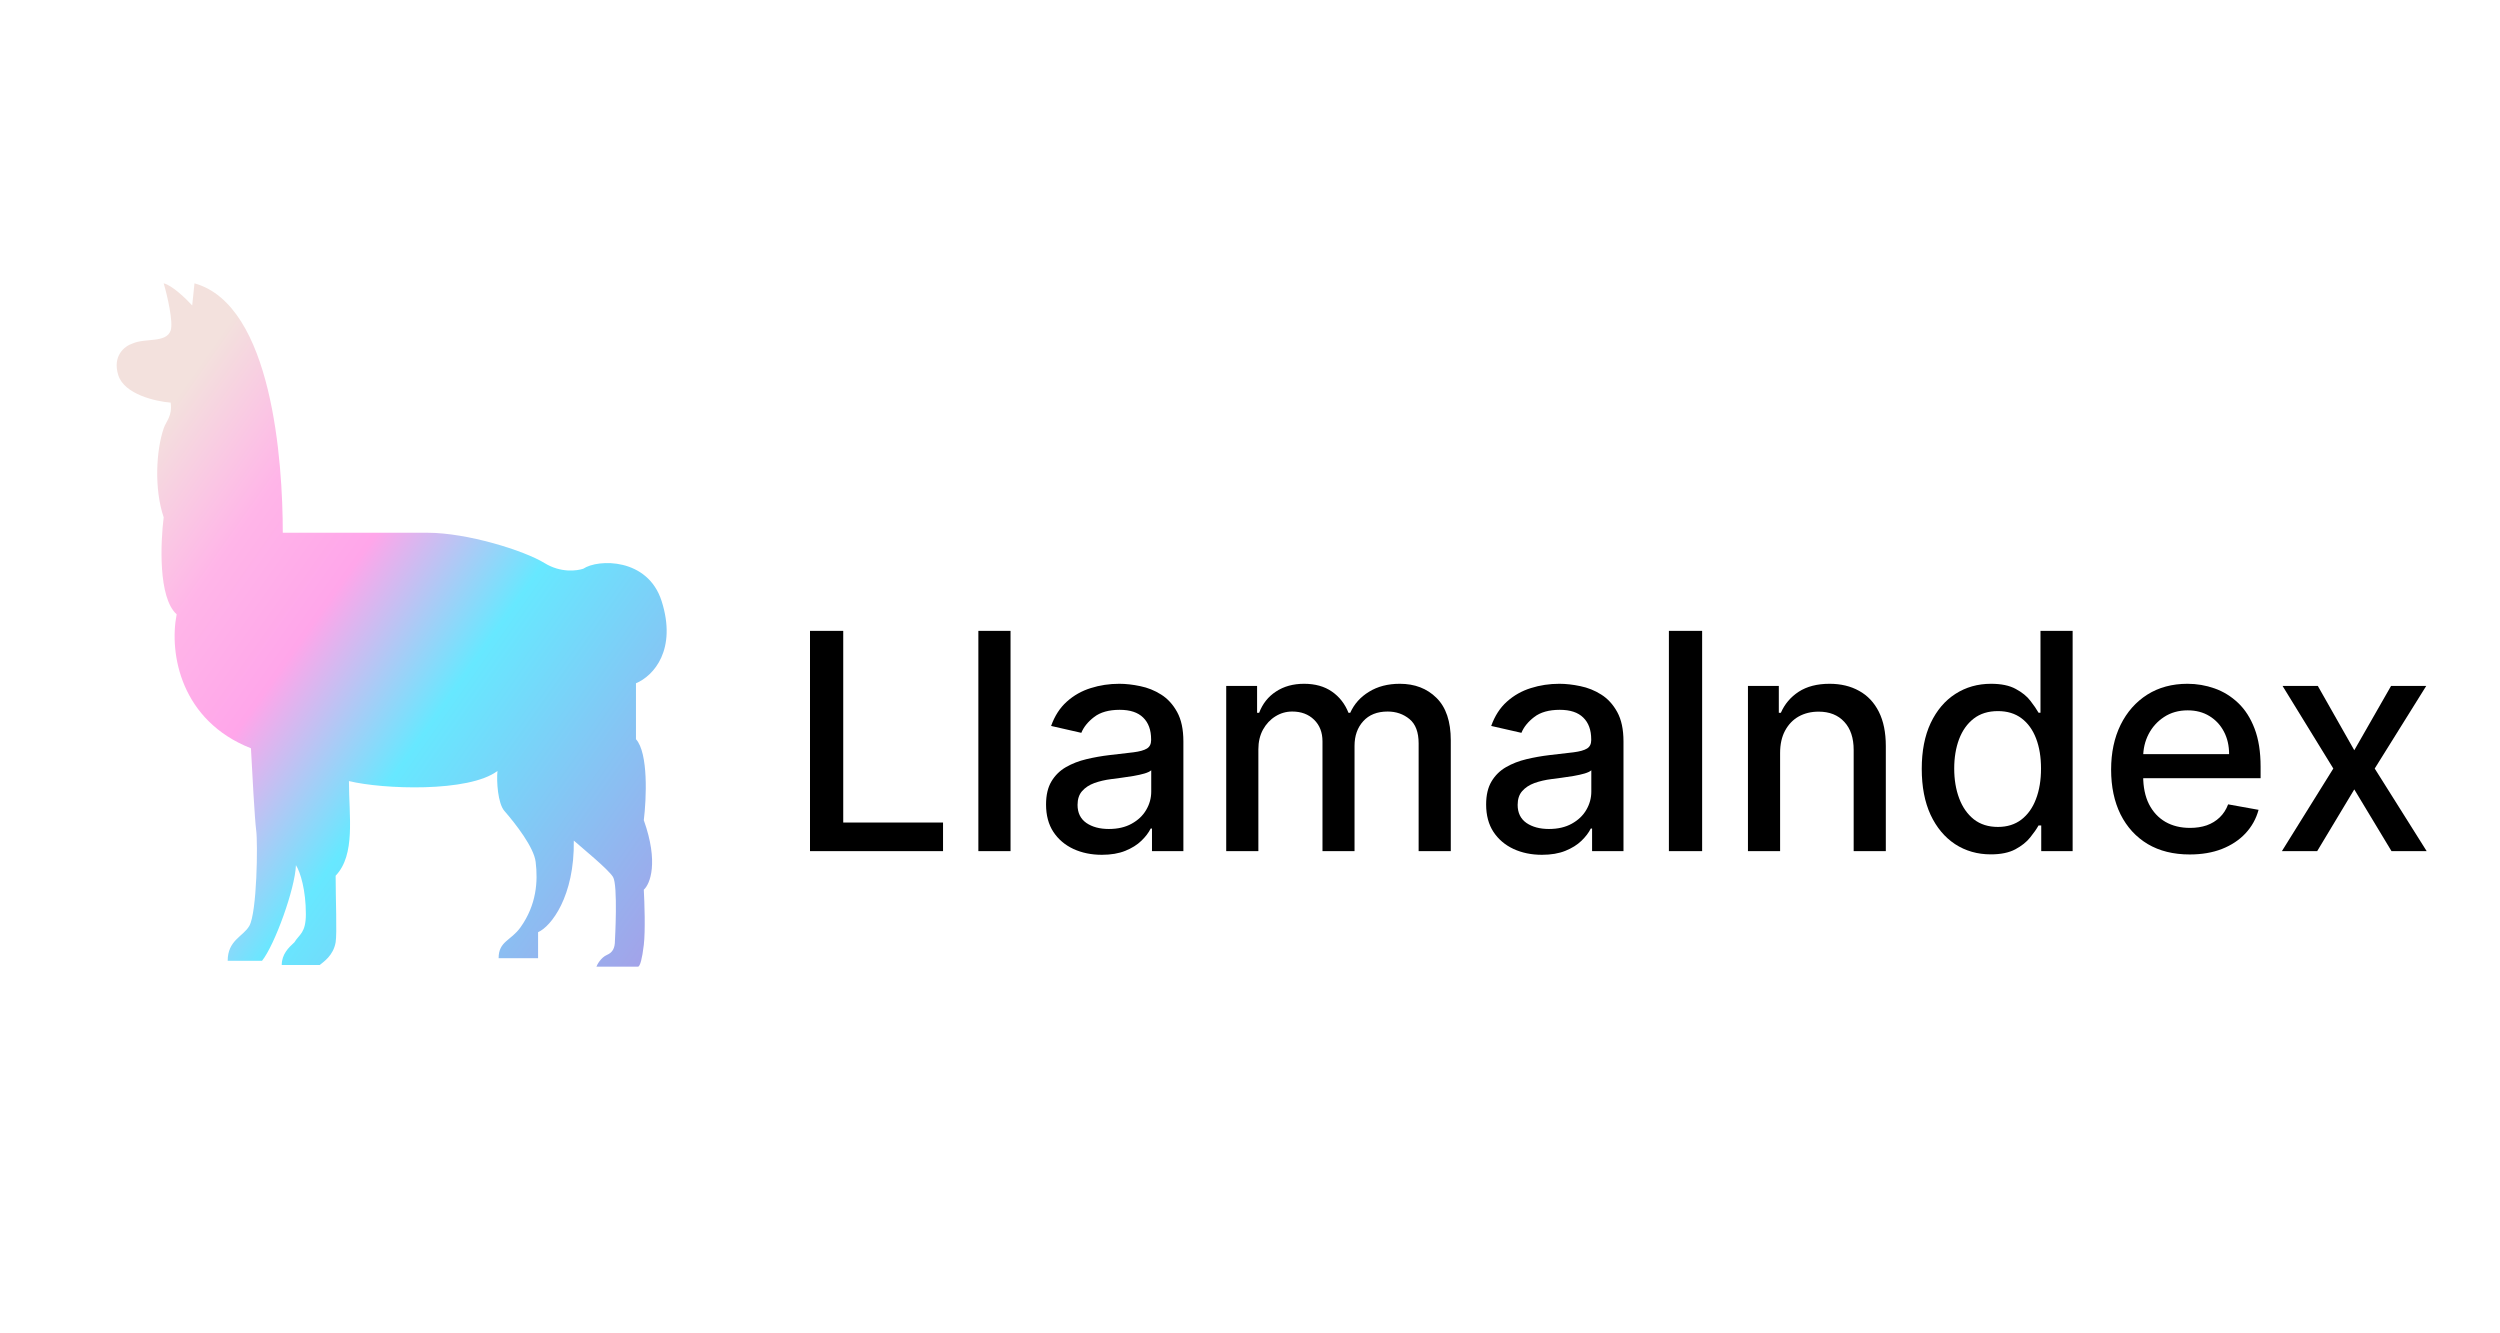 <svg width="150" height="80" viewBox="0 0 150 80" fill="none" xmlns="http://www.w3.org/2000/svg">
<path d="M48.6 51.068V37.852H50.594V49.352H56.582V51.068H48.6Z" fill="black"/>
<path d="M60.632 37.852V51.068H58.702V37.852H60.632Z" fill="black"/>
<path d="M66.112 51.288C65.484 51.288 64.916 51.172 64.408 50.939C63.901 50.703 63.498 50.361 63.202 49.913C62.909 49.466 62.763 48.917 62.763 48.268C62.763 47.708 62.87 47.248 63.085 46.887C63.3 46.525 63.591 46.239 63.956 46.028C64.322 45.818 64.731 45.658 65.183 45.551C65.634 45.443 66.095 45.362 66.564 45.306C67.157 45.237 67.639 45.181 68.009 45.138C68.379 45.091 68.648 45.015 68.816 44.912C68.983 44.809 69.067 44.641 69.067 44.409V44.364C69.067 43.8 68.908 43.363 68.59 43.054C68.276 42.744 67.807 42.589 67.183 42.589C66.533 42.589 66.021 42.733 65.647 43.021C65.277 43.305 65.021 43.621 64.879 43.97L63.066 43.557C63.281 42.955 63.595 42.468 64.008 42.099C64.425 41.724 64.905 41.453 65.447 41.285C65.989 41.113 66.559 41.027 67.157 41.027C67.553 41.027 67.972 41.075 68.415 41.169C68.863 41.26 69.28 41.427 69.667 41.673C70.059 41.918 70.379 42.269 70.629 42.724C70.878 43.176 71.003 43.763 71.003 44.486V51.068H69.119V49.713H69.041C68.917 49.963 68.73 50.208 68.48 50.449C68.231 50.69 67.91 50.89 67.519 51.049C67.127 51.208 66.658 51.288 66.112 51.288ZM66.531 49.739C67.065 49.739 67.521 49.633 67.899 49.423C68.282 49.212 68.573 48.937 68.77 48.597C68.973 48.253 69.074 47.885 69.074 47.493V46.216C69.005 46.284 68.871 46.349 68.674 46.409C68.48 46.465 68.258 46.515 68.009 46.558C67.759 46.596 67.516 46.633 67.28 46.667C67.043 46.697 66.845 46.723 66.686 46.745C66.312 46.792 65.97 46.872 65.66 46.983C65.355 47.095 65.109 47.257 64.924 47.468C64.744 47.674 64.653 47.949 64.653 48.293C64.653 48.771 64.83 49.132 65.183 49.378C65.535 49.618 65.985 49.739 66.531 49.739Z" fill="black"/>
<path d="M73.573 51.068V41.156H75.425V42.77H75.548C75.754 42.223 76.092 41.797 76.561 41.492C77.03 41.182 77.591 41.027 78.245 41.027C78.907 41.027 79.463 41.182 79.91 41.492C80.362 41.802 80.695 42.228 80.91 42.77H81.013C81.25 42.24 81.626 41.819 82.143 41.505C82.659 41.187 83.274 41.027 83.988 41.027C84.887 41.027 85.621 41.309 86.189 41.873C86.761 42.436 87.047 43.286 87.047 44.422V51.068H85.118V44.602C85.118 43.931 84.935 43.445 84.569 43.144C84.203 42.843 83.767 42.692 83.259 42.692C82.631 42.692 82.143 42.886 81.794 43.273C81.446 43.656 81.272 44.148 81.272 44.751V51.068H79.349V44.48C79.349 43.942 79.181 43.51 78.845 43.183C78.51 42.856 78.073 42.692 77.535 42.692C77.169 42.692 76.832 42.789 76.522 42.983C76.217 43.172 75.969 43.437 75.78 43.776C75.595 44.116 75.502 44.51 75.502 44.957V51.068H73.573Z" fill="black"/>
<path d="M92.517 51.288C91.889 51.288 91.322 51.172 90.814 50.939C90.306 50.703 89.904 50.361 89.607 49.913C89.315 49.466 89.168 48.917 89.168 48.268C89.168 47.708 89.276 47.248 89.491 46.887C89.706 46.525 89.996 46.239 90.362 46.028C90.728 45.818 91.136 45.658 91.588 45.551C92.04 45.443 92.5 45.362 92.969 45.306C93.563 45.237 94.045 45.181 94.415 45.138C94.785 45.091 95.053 45.015 95.221 44.912C95.389 44.809 95.473 44.641 95.473 44.409V44.364C95.473 43.8 95.314 43.363 94.995 43.054C94.681 42.744 94.213 42.589 93.589 42.589C92.939 42.589 92.427 42.733 92.053 43.021C91.683 43.305 91.427 43.621 91.285 43.97L89.472 43.557C89.687 42.955 90.001 42.468 90.414 42.099C90.831 41.724 91.311 41.453 91.853 41.285C92.395 41.113 92.965 41.027 93.563 41.027C93.959 41.027 94.378 41.075 94.821 41.169C95.269 41.26 95.686 41.427 96.073 41.673C96.465 41.918 96.785 42.269 97.035 42.724C97.284 43.176 97.409 43.763 97.409 44.486V51.068H95.525V49.713H95.447C95.322 49.963 95.135 50.208 94.886 50.449C94.636 50.69 94.316 50.89 93.924 51.049C93.533 51.208 93.064 51.288 92.517 51.288ZM92.937 49.739C93.47 49.739 93.926 49.633 94.305 49.423C94.688 49.212 94.978 48.937 95.176 48.597C95.378 48.253 95.479 47.885 95.479 47.493V46.216C95.411 46.284 95.277 46.349 95.079 46.409C94.886 46.465 94.664 46.515 94.415 46.558C94.165 46.596 93.922 46.633 93.686 46.667C93.449 46.697 93.251 46.723 93.092 46.745C92.718 46.792 92.376 46.872 92.066 46.983C91.76 47.095 91.515 47.257 91.33 47.468C91.149 47.674 91.059 47.949 91.059 48.293C91.059 48.771 91.236 49.132 91.588 49.378C91.941 49.618 92.391 49.739 92.937 49.739Z" fill="black"/>
<path d="M102.128 37.852V51.068H100.134V37.852H102.128Z" fill="black"/>
<path d="M106.806 45.183V51.068H104.877V41.156H106.729V42.77H106.851C107.079 42.245 107.436 41.823 107.922 41.505C108.413 41.187 109.03 41.027 109.774 41.027C110.45 41.027 111.041 41.169 111.549 41.453C112.057 41.733 112.45 42.15 112.73 42.705C113.01 43.26 113.149 43.946 113.149 44.764V51.068H111.22V44.996C111.22 44.278 111.033 43.716 110.658 43.312C110.284 42.903 109.77 42.699 109.116 42.699C108.669 42.699 108.271 42.795 107.922 42.989C107.578 43.183 107.305 43.467 107.103 43.841C106.905 44.211 106.806 44.658 106.806 45.183Z" fill="black"/>
<path d="M119.447 51.262C118.647 51.262 117.933 51.057 117.305 50.649C116.681 50.236 116.191 49.649 115.834 48.887C115.481 48.121 115.305 47.203 115.305 46.132C115.305 45.06 115.483 44.144 115.84 43.383C116.202 42.621 116.696 42.038 117.324 41.634C117.953 41.23 118.665 41.027 119.46 41.027C120.076 41.027 120.57 41.131 120.945 41.337C121.323 41.539 121.616 41.776 121.822 42.047C122.033 42.318 122.196 42.557 122.313 42.763H122.429V37.852H124.358V51.068H122.474V49.526H122.313C122.196 49.737 122.029 49.978 121.809 50.249C121.594 50.52 121.297 50.756 120.919 50.959C120.54 51.161 120.05 51.262 119.447 51.262ZM119.873 49.616C120.428 49.616 120.897 49.47 121.28 49.178C121.667 48.881 121.96 48.47 122.158 47.945C122.36 47.42 122.461 46.809 122.461 46.112C122.461 45.424 122.362 44.822 122.164 44.306C121.966 43.789 121.676 43.387 121.293 43.099C120.91 42.81 120.437 42.666 119.873 42.666C119.293 42.666 118.809 42.817 118.421 43.118C118.034 43.419 117.742 43.83 117.544 44.351C117.35 44.871 117.253 45.458 117.253 46.112C117.253 46.775 117.352 47.371 117.55 47.9C117.748 48.429 118.041 48.848 118.428 49.158C118.819 49.464 119.301 49.616 119.873 49.616Z" fill="black"/>
<path d="M131.384 51.268C130.407 51.268 129.566 51.06 128.861 50.642C128.16 50.221 127.618 49.629 127.235 48.868C126.856 48.102 126.667 47.205 126.667 46.177C126.667 45.162 126.856 44.267 127.235 43.492C127.618 42.718 128.151 42.114 128.835 41.679C129.523 41.245 130.328 41.027 131.248 41.027C131.808 41.027 132.35 41.12 132.875 41.305C133.399 41.49 133.87 41.78 134.288 42.176C134.705 42.572 135.034 43.086 135.275 43.718C135.516 44.346 135.636 45.11 135.636 46.009V46.693H127.757V45.248H133.746C133.746 44.74 133.642 44.29 133.436 43.899C133.229 43.503 132.939 43.191 132.565 42.963C132.195 42.735 131.76 42.621 131.261 42.621C130.719 42.621 130.246 42.755 129.842 43.021C129.442 43.284 129.132 43.628 128.912 44.054C128.697 44.475 128.59 44.934 128.59 45.428V46.558C128.59 47.22 128.706 47.784 128.938 48.248C129.175 48.713 129.504 49.068 129.926 49.313C130.347 49.554 130.84 49.674 131.403 49.674C131.769 49.674 132.102 49.623 132.404 49.52C132.705 49.412 132.965 49.253 133.184 49.042C133.404 48.831 133.572 48.571 133.688 48.261L135.514 48.59C135.368 49.128 135.105 49.599 134.727 50.004C134.352 50.404 133.881 50.715 133.313 50.939C132.75 51.159 132.107 51.268 131.384 51.268Z" fill="black"/>
<path d="M139.069 41.156L141.257 45.015L143.464 41.156H145.574L142.483 46.112L145.6 51.068H143.49L141.257 47.364L139.031 51.068H136.914L139.999 46.112L136.953 41.156H139.069Z" fill="black"/>
<path d="M9.821 17C10.324 17.112 11.171 17.931 11.532 18.327L11.669 17C16.334 18.298 16.967 27.708 16.967 31.965H25.65C28.033 31.965 31.45 33.032 32.672 33.784C33.65 34.386 34.619 34.25 34.995 34.124C35.883 33.529 38.867 33.463 39.696 36.061C40.623 38.966 39.234 40.547 38.158 40.996V44.352C38.91 45.179 38.785 47.937 38.628 49.212C39.531 51.746 39.004 53.048 38.628 53.383C38.67 54.135 38.728 55.852 38.628 56.698C38.528 57.544 38.406 57.963 38.291 58H35.785C35.826 57.875 36.062 57.448 36.414 57.297C36.765 57.147 36.896 56.878 36.896 56.437C36.896 56.437 37.085 53.093 36.779 52.614C36.472 52.135 34.992 50.932 34.428 50.435C34.478 53.777 33.068 55.588 32.285 55.931V57.491H29.917C29.917 56.469 30.656 56.447 31.23 55.64C32.19 54.292 32.285 52.888 32.139 51.71C32.031 50.836 30.941 49.434 30.261 48.652C29.872 48.204 29.785 46.884 29.848 46.258C28.13 47.554 22.963 47.36 20.936 46.864C20.936 48.988 21.345 51.271 20.138 52.544C20.138 53.91 20.226 56.03 20.138 56.537C20 57.338 19.41 57.711 19.184 57.9H16.904C16.904 57.255 17.314 56.858 17.664 56.537C17.959 56.05 18.352 55.988 18.352 54.844C18.352 53.415 18.026 52.333 17.756 51.91C17.704 53.327 16.482 56.698 15.721 57.65H13.661C13.661 56.406 14.593 56.195 14.96 55.552C15.419 54.746 15.476 50.588 15.371 49.819C15.287 49.205 15.127 46.282 15.057 44.897C10.869 43.249 10.135 39.253 10.599 36.859C9.482 35.853 9.635 32.537 9.821 31.036C9.246 29.347 9.364 27.041 9.821 25.702C9.981 25.235 10.344 24.984 10.24 24.157C9.345 24.088 7.462 23.662 7.099 22.517C6.736 21.371 7.45 20.77 7.962 20.607C8.726 20.268 9.979 20.596 10.24 19.828C10.406 19.342 10.043 17.745 9.821 17Z" fill="url(#paint0_linear_19628_2009)"/>
<defs>
<linearGradient id="paint0_linear_19628_2009" x1="4.578" y1="20.024" x2="55.652" y2="55.971" gradientUnits="userSpaceOnUse">
<stop offset="0.114" stop-color="#F3E1DD"/>
<stop offset="0.238" stop-color="#FFB5E8"/>
<stop offset="0.346" stop-color="#FFA6EA"/>
<stop offset="0.494" stop-color="#67E8FF"/>
<stop offset="0.891" stop-color="#B68CE2"/>
</linearGradient>
</defs>
</svg>
